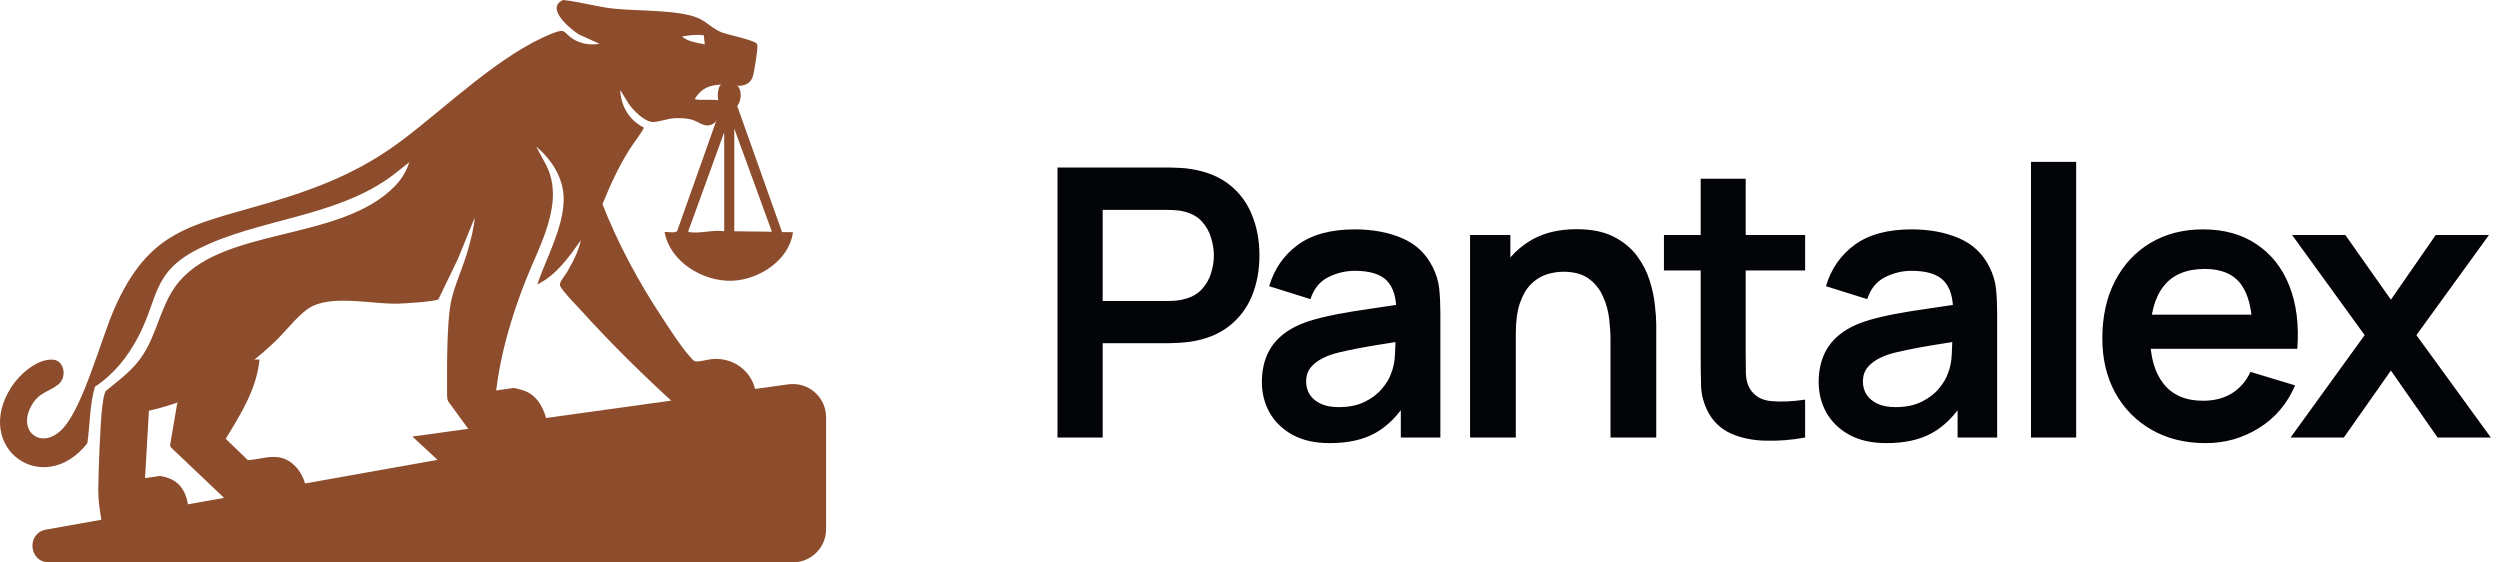 <svg width="160" height="36" viewBox="0 0 160 36" fill="none" xmlns="http://www.w3.org/2000/svg">
<path d="M67.68 28V10.72H74.82C74.988 10.72 75.204 10.728 75.468 10.744C75.732 10.752 75.976 10.776 76.2 10.816C77.2 10.968 78.024 11.3 78.672 11.812C79.328 12.324 79.812 12.972 80.124 13.756C80.444 14.532 80.604 15.396 80.604 16.348C80.604 17.292 80.444 18.156 80.124 18.94C79.804 19.716 79.316 20.36 78.66 20.872C78.012 21.384 77.192 21.716 76.2 21.868C75.976 21.9 75.728 21.924 75.456 21.94C75.192 21.956 74.98 21.964 74.82 21.964H70.572V28H67.68ZM70.572 19.264H74.7C74.86 19.264 75.04 19.256 75.24 19.24C75.44 19.224 75.624 19.192 75.792 19.144C76.272 19.024 76.648 18.812 76.92 18.508C77.2 18.204 77.396 17.86 77.508 17.476C77.628 17.092 77.688 16.716 77.688 16.348C77.688 15.98 77.628 15.604 77.508 15.22C77.396 14.828 77.2 14.48 76.92 14.176C76.648 13.872 76.272 13.66 75.792 13.54C75.624 13.492 75.44 13.464 75.24 13.456C75.04 13.44 74.86 13.432 74.7 13.432H70.572V19.264ZM85.104 28.36C84.168 28.36 83.376 28.184 82.728 27.832C82.08 27.472 81.588 26.996 81.252 26.404C80.924 25.812 80.76 25.16 80.76 24.448C80.76 23.824 80.864 23.264 81.072 22.768C81.28 22.264 81.6 21.832 82.032 21.472C82.464 21.104 83.024 20.804 83.712 20.572C84.232 20.404 84.84 20.252 85.536 20.116C86.24 19.98 87 19.856 87.816 19.744C88.64 19.624 89.5 19.496 90.396 19.36L89.364 19.948C89.372 19.052 89.172 18.392 88.764 17.968C88.356 17.544 87.668 17.332 86.7 17.332C86.116 17.332 85.552 17.468 85.008 17.74C84.464 18.012 84.084 18.48 83.868 19.144L81.228 18.316C81.548 17.22 82.156 16.34 83.052 15.676C83.956 15.012 85.172 14.68 86.7 14.68C87.852 14.68 88.864 14.868 89.736 15.244C90.616 15.62 91.268 16.236 91.692 17.092C91.924 17.548 92.064 18.016 92.112 18.496C92.16 18.968 92.184 19.484 92.184 20.044V28H89.652V25.192L90.072 25.648C89.488 26.584 88.804 27.272 88.02 27.712C87.244 28.144 86.272 28.36 85.104 28.36ZM85.68 26.056C86.336 26.056 86.896 25.94 87.36 25.708C87.824 25.476 88.192 25.192 88.464 24.856C88.744 24.52 88.932 24.204 89.028 23.908C89.18 23.54 89.264 23.12 89.28 22.648C89.304 22.168 89.316 21.78 89.316 21.484L90.204 21.748C89.332 21.884 88.584 22.004 87.96 22.108C87.336 22.212 86.8 22.312 86.352 22.408C85.904 22.496 85.508 22.596 85.164 22.708C84.828 22.828 84.544 22.968 84.312 23.128C84.08 23.288 83.9 23.472 83.772 23.68C83.652 23.888 83.592 24.132 83.592 24.412C83.592 24.732 83.672 25.016 83.832 25.264C83.992 25.504 84.224 25.696 84.528 25.84C84.84 25.984 85.224 26.056 85.68 26.056ZM103.072 28V21.76C103.072 21.352 103.044 20.9 102.988 20.404C102.932 19.908 102.8 19.432 102.592 18.976C102.392 18.512 102.088 18.132 101.68 17.836C101.28 17.54 100.736 17.392 100.048 17.392C99.68 17.392 99.316 17.452 98.956 17.572C98.596 17.692 98.268 17.9 97.972 18.196C97.684 18.484 97.452 18.884 97.276 19.396C97.1 19.9 97.012 20.548 97.012 21.34L95.296 20.608C95.296 19.504 95.508 18.504 95.932 17.608C96.364 16.712 96.996 16 97.828 15.472C98.66 14.936 99.684 14.668 100.9 14.668C101.86 14.668 102.652 14.828 103.276 15.148C103.9 15.468 104.396 15.876 104.764 16.372C105.132 16.868 105.404 17.396 105.58 17.956C105.756 18.516 105.868 19.048 105.916 19.552C105.972 20.048 106 20.452 106 20.764V28H103.072ZM94.084 28V15.04H96.664V19.06H97.012V28H94.084ZM115.528 28C114.672 28.16 113.832 28.228 113.008 28.204C112.192 28.188 111.46 28.04 110.812 27.76C110.164 27.472 109.672 27.02 109.336 26.404C109.04 25.844 108.884 25.272 108.868 24.688C108.852 24.104 108.844 23.444 108.844 22.708V11.44H111.724V22.54C111.724 23.06 111.728 23.516 111.736 23.908C111.752 24.3 111.836 24.62 111.988 24.868C112.276 25.348 112.736 25.616 113.368 25.672C114 25.728 114.72 25.696 115.528 25.576V28ZM106.492 17.308V15.04H115.528V17.308H106.492ZM120.738 28.36C119.802 28.36 119.01 28.184 118.362 27.832C117.714 27.472 117.222 26.996 116.886 26.404C116.558 25.812 116.394 25.16 116.394 24.448C116.394 23.824 116.498 23.264 116.706 22.768C116.914 22.264 117.234 21.832 117.666 21.472C118.098 21.104 118.658 20.804 119.346 20.572C119.866 20.404 120.474 20.252 121.17 20.116C121.874 19.98 122.634 19.856 123.45 19.744C124.274 19.624 125.134 19.496 126.03 19.36L124.998 19.948C125.006 19.052 124.806 18.392 124.398 17.968C123.99 17.544 123.302 17.332 122.334 17.332C121.75 17.332 121.186 17.468 120.642 17.74C120.098 18.012 119.718 18.48 119.502 19.144L116.862 18.316C117.182 17.22 117.79 16.34 118.686 15.676C119.59 15.012 120.806 14.68 122.334 14.68C123.486 14.68 124.498 14.868 125.37 15.244C126.25 15.62 126.902 16.236 127.326 17.092C127.558 17.548 127.698 18.016 127.746 18.496C127.794 18.968 127.818 19.484 127.818 20.044V28H125.286V25.192L125.706 25.648C125.122 26.584 124.438 27.272 123.654 27.712C122.878 28.144 121.906 28.36 120.738 28.36ZM121.314 26.056C121.97 26.056 122.53 25.94 122.994 25.708C123.458 25.476 123.826 25.192 124.098 24.856C124.378 24.52 124.566 24.204 124.662 23.908C124.814 23.54 124.898 23.12 124.914 22.648C124.938 22.168 124.95 21.78 124.95 21.484L125.838 21.748C124.966 21.884 124.218 22.004 123.594 22.108C122.97 22.212 122.434 22.312 121.986 22.408C121.538 22.496 121.142 22.596 120.798 22.708C120.462 22.828 120.178 22.968 119.946 23.128C119.714 23.288 119.534 23.472 119.406 23.68C119.286 23.888 119.226 24.132 119.226 24.412C119.226 24.732 119.306 25.016 119.466 25.264C119.626 25.504 119.858 25.696 120.162 25.84C120.474 25.984 120.858 26.056 121.314 26.056ZM129.983 28V10.36H132.875V28H129.983ZM141.161 28.36C139.849 28.36 138.697 28.076 137.705 27.508C136.713 26.94 135.937 26.152 135.377 25.144C134.825 24.136 134.549 22.976 134.549 21.664C134.549 20.248 134.821 19.02 135.365 17.98C135.909 16.932 136.665 16.12 137.633 15.544C138.601 14.968 139.721 14.68 140.993 14.68C142.337 14.68 143.477 14.996 144.413 15.628C145.357 16.252 146.057 17.136 146.513 18.28C146.969 19.424 147.141 20.772 147.029 22.324H144.161V21.268C144.153 19.86 143.905 18.832 143.417 18.184C142.929 17.536 142.161 17.212 141.113 17.212C139.929 17.212 139.049 17.58 138.473 18.316C137.897 19.044 137.609 20.112 137.609 21.52C137.609 22.832 137.897 23.848 138.473 24.568C139.049 25.288 139.889 25.648 140.993 25.648C141.705 25.648 142.317 25.492 142.829 25.18C143.349 24.86 143.749 24.4 144.029 23.8L146.885 24.664C146.389 25.832 145.621 26.74 144.581 27.388C143.549 28.036 142.409 28.36 141.161 28.36ZM136.697 22.324V20.14H145.613V22.324H136.697ZM146.598 28L151.338 21.448L146.694 15.04H150.102L153.018 19.18L155.886 15.04H159.294L154.65 21.448L159.414 28H156.006L153.018 23.716L150.006 28H146.598Z" fill="#020407"/>
<path d="M6.493 33.316C6.392 32.662 6.285 32.04 6.288 31.377C6.292 30.447 6.414 26.953 6.546 26.027C6.594 25.692 6.62 25.355 6.75 25.04C7.664 24.276 8.5 23.718 9.159 22.697C10.03 21.348 10.272 19.685 11.197 18.369C13.951 14.448 21.726 15.567 25.283 11.903C25.7 11.473 26.011 10.96 26.193 10.383L25.132 11.221C21.523 13.93 16.474 13.987 12.625 15.966C9.718 17.461 10.157 19.077 8.836 21.576C8.161 22.853 7.3 23.945 6.078 24.746C5.729 25.919 5.766 27.163 5.59 28.368C2.79 31.928 -1.8 28.676 0.74 24.748C1.251 23.958 2.422 22.913 3.427 23.023C4.117 23.099 4.304 24.144 3.735 24.602C3.055 25.147 2.495 25.053 1.975 26.032C1.11 27.66 2.707 28.852 4.032 27.412C5.335 25.994 6.451 21.749 7.298 19.807C9.537 14.674 12.229 14.446 17.167 12.989C20.368 12.045 23.052 10.993 25.733 8.978C28.59 6.832 32.01 3.473 35.315 2.153C36.263 1.775 36.014 2.071 36.667 2.49C37.168 2.812 37.789 2.902 38.374 2.805L37.04 2.2C36.474 1.842 34.882 0.507 36.039 -1.90735e-06C37.086 0.111 38.117 0.412 39.158 0.54C40.64 0.723 43.544 0.593 44.775 1.2C45.282 1.45 45.625 1.849 46.194 2.074C46.557 2.218 48.34 2.584 48.444 2.809C48.476 2.88 48.47 2.94 48.471 3.014C48.472 3.295 48.256 4.783 48.144 5C47.744 5.778 46.827 5.392 46.187 5.413C45.389 5.439 44.882 5.65 44.46 6.339C44.737 6.468 46.082 6.283 46.198 6.511C46.333 6.776 45.995 7.633 45.762 7.829C45.206 8.299 44.808 7.821 44.298 7.665C43.973 7.565 43.471 7.543 43.129 7.568C42.737 7.596 42.118 7.805 41.811 7.809C41.258 7.815 40.539 7.072 40.243 6.648L39.692 5.757C39.743 6.821 40.271 7.69 41.217 8.173C40.943 8.679 40.561 9.127 40.253 9.619C39.577 10.701 39.036 11.886 38.559 13.069C39.57 15.643 40.891 18.082 42.415 20.381C42.905 21.119 43.556 22.154 44.132 22.797C44.22 22.895 44.377 23.109 44.507 23.127C44.78 23.166 45.335 22.991 45.657 22.973C46.955 22.9 48.089 23.73 48.354 25.011L43.1 25.774C41.064 23.911 39.082 21.957 37.227 19.911C36.936 19.59 35.971 18.609 35.843 18.291C35.757 18.075 36.162 17.637 36.284 17.425C36.654 16.78 37.022 16.107 37.173 15.371C36.419 16.454 35.604 17.61 34.383 18.206C34.958 16.524 36.062 14.57 36.075 12.765C36.086 11.421 35.323 10.224 34.318 9.383L34.948 10.55C36.179 12.969 34.517 15.707 33.629 17.979C32.743 20.247 32.053 22.563 31.752 24.991L32.826 24.835C32.95 24.816 33.468 24.969 33.613 25.029C34.415 25.357 34.812 26.147 35.001 26.95L30.123 27.658L28.678 25.676C28.585 25.451 28.616 25.151 28.614 24.9C28.606 23.425 28.598 20.819 28.84 19.427C29.018 18.409 29.679 17.005 29.972 15.923C30.149 15.27 30.328 14.602 30.383 13.926L29.309 16.566L28.06 19.154C27.841 19.303 25.869 19.424 25.47 19.434C23.857 19.473 21.54 18.911 20.07 19.557C19.26 19.913 18.383 21.099 17.724 21.74C15.392 24.009 12.736 25.558 9.529 26.288L9.283 30.599L10.183 30.469C10.368 30.442 10.821 30.599 11 30.692C11.73 31.072 11.964 31.748 12.067 32.509L6.493 33.318L6.493 33.316ZM45.044 2.26C44.575 2.192 44.104 2.259 43.641 2.337C44.037 2.667 44.609 2.739 45.106 2.837L45.044 2.26Z" fill="#8D4C2C"/>
<path d="M14.509 32.025L10.934 28.628L10.885 28.497L11.346 25.781C12.264 24.964 13.53 23.109 14.799 22.97C15.378 22.906 16.025 23.039 16.609 23.006C16.436 24.874 15.401 26.519 14.445 28.084L15.863 29.448C16.587 29.41 17.323 29.113 18.038 29.308C18.877 29.538 19.497 30.449 19.589 31.288L14.509 32.026L14.509 32.025Z" fill="#8D4C2C"/>
<path d="M50.051 14.854L50.749 14.86C50.52 16.656 48.566 17.912 46.847 17.969C44.995 18.03 42.88 16.762 42.535 14.86C42.602 14.797 43.261 14.972 43.347 14.762L46.206 6.703C45.794 6.591 45.899 5.461 46.214 5.367C46.348 5.327 46.799 5.342 46.951 5.369C47.519 5.47 47.503 6.408 47.182 6.782L50.051 14.854H50.051ZM46.995 8.23V14.801L49.401 14.83L46.995 8.23ZM46.349 14.801V8.465L44.059 14.771C44.052 14.894 44.062 14.847 44.147 14.86C44.794 14.957 45.666 14.693 46.349 14.8L46.349 14.801Z" fill="#8D4C2C"/>
<path d="M3.132 35.99H50.746C51.919 35.99 52.869 35.039 52.869 33.867V26.704C52.869 25.413 51.729 24.42 50.45 24.598L26.391 27.939L28.001 29.43L2.948 33.894C1.678 34.12 1.843 35.99 3.133 35.99H3.132Z" fill="#8D4C2C"/>
</svg>
